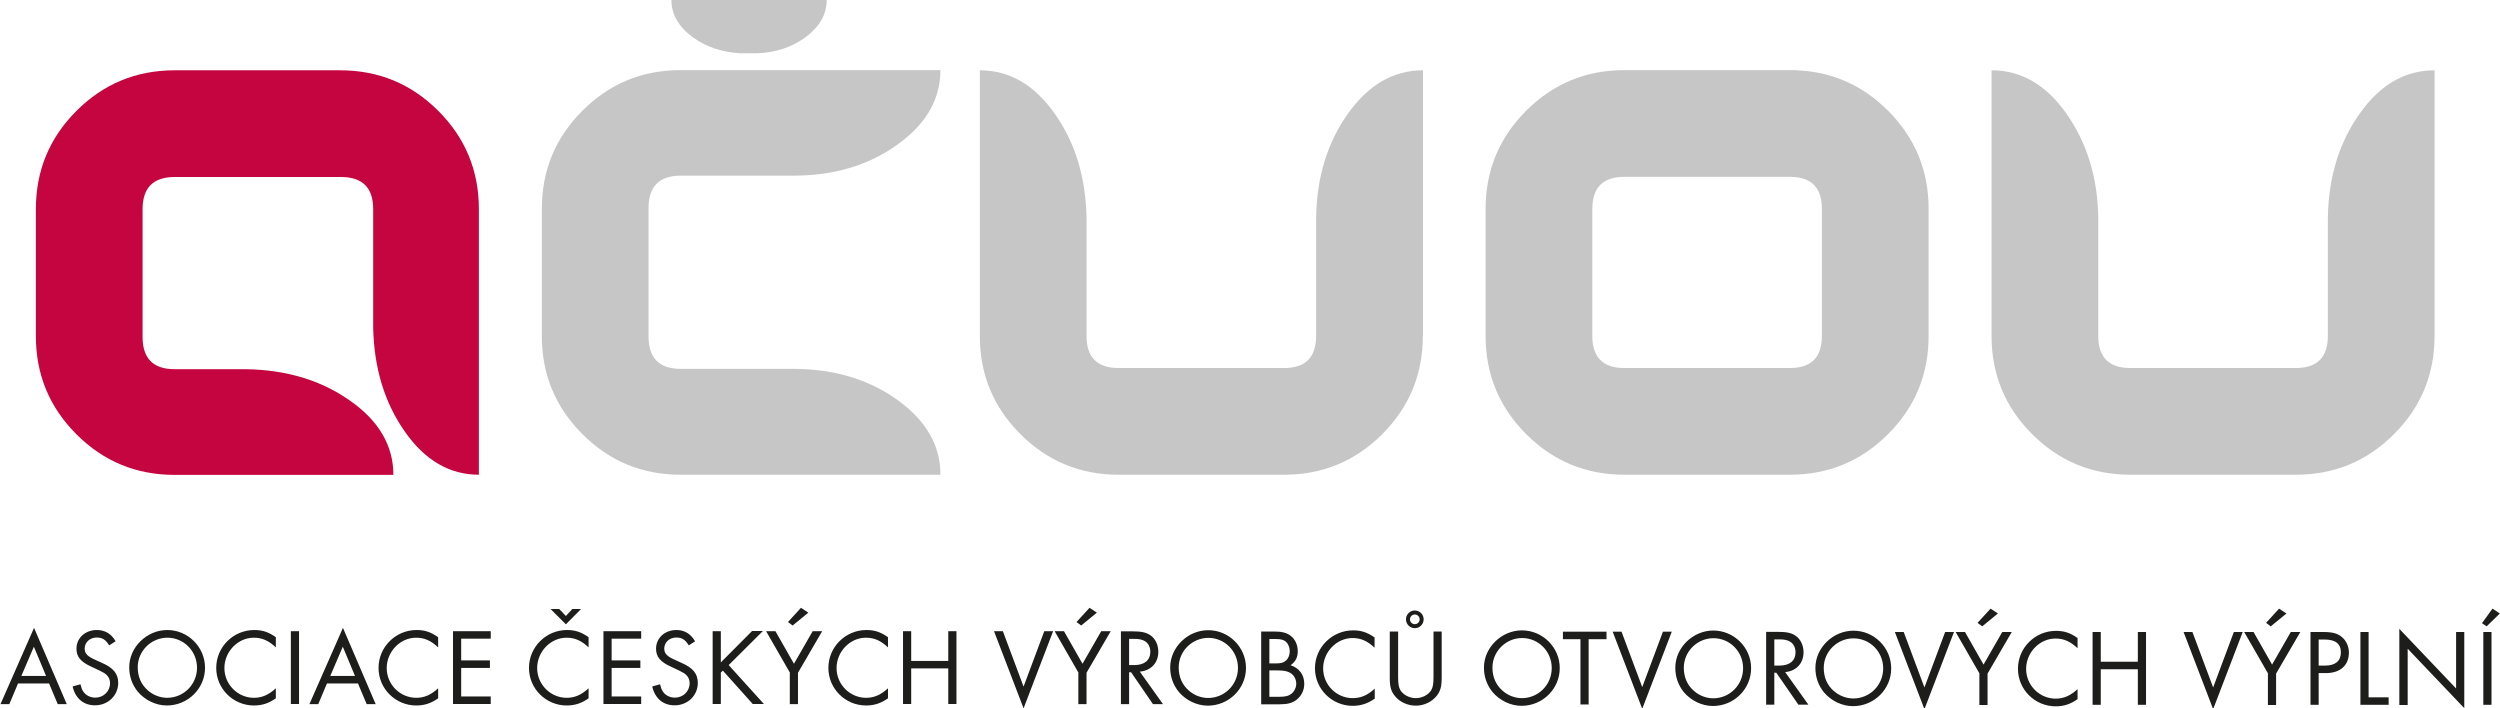 <?xml version="1.0" encoding="UTF-8"?>
<svg xmlns="http://www.w3.org/2000/svg" id="a" data-name="Vrstva 1" width="52.8mm" height="14.96mm" viewBox="0 0 149.68 42.42">
  <path d="m28.66,28.43c-1.75,0-3.23-.86-4.44-2.59-1.21-1.73-1.84-3.8-1.89-6.23v-7.09c0-1.28-.64-1.92-1.93-1.92h-9.95c-1.29,0-1.93.64-1.93,1.93v7.65c0,1.29.64,1.93,1.92,1.93h4.28c2.43.04,4.51.67,6.23,1.89,1.73,1.21,2.59,2.7,2.59,4.44h-13.1c-2.3,0-4.26-.81-5.88-2.43-1.62-1.62-2.43-3.58-2.43-5.88v-7.61c0-2.3.81-4.26,2.43-5.88s3.58-2.43,5.88-2.43h9.91c2.3,0,4.26.81,5.88,2.43,1.62,1.62,2.43,3.58,2.43,5.88v15.92h0Z" style="fill: #c4053f; stroke-width: 0px;"></path>
  <path d="m56.3,28.43h-15.56c-2.3,0-4.26-.81-5.88-2.43-1.62-1.62-2.43-3.58-2.43-5.88v-7.61c0-2.3.81-4.26,2.43-5.88,1.62-1.62,3.58-2.43,5.88-2.43h15.56c0,1.75-.86,3.24-2.59,4.47-1.73,1.24-3.8,1.85-6.23,1.85h-6.74c-1.28,0-1.92.65-1.92,1.94v7.69c0,1.29.64,1.94,1.92,1.94h6.74c2.43,0,4.51.62,6.23,1.85,1.73,1.24,2.59,2.73,2.59,4.47h0Z" style="fill: #c6c6c6; stroke-width: 0px;"></path>
  <path d="m44.32,0h5.17c0,.88-.44,1.63-1.31,2.26-.79.57-1.73.88-2.82.93h0s-.32,0-.32,0h-.72c-1.09-.06-2.03-.37-2.82-.94-.87-.62-1.31-1.38-1.31-2.26h4.12Z" style="fill: #c6c6c6; fill-rule: evenodd; stroke-width: 0px;"></path>
  <path d="m85.19,20.12c0,2.3-.81,4.26-2.43,5.88-1.62,1.62-3.58,2.43-5.88,2.43h-9.91c-2.3,0-4.26-.81-5.88-2.43-1.62-1.62-2.43-3.58-2.43-5.88V4.21c1.77,0,3.26.86,4.48,2.59,1.23,1.73,1.86,3.8,1.91,6.23v7.09c0,1.28.64,1.92,1.92,1.92h9.91c1.28,0,1.92-.64,1.92-1.92v-7.09c.04-2.43.68-4.51,1.91-6.23,1.23-1.73,2.72-2.59,4.49-2.59v15.91h0Z" style="fill: #c6c6c6; stroke-width: 0px;"></path>
  <path d="m115.48,20.12c0,2.3-.81,4.26-2.43,5.88-1.62,1.62-3.58,2.43-5.88,2.43h-9.91c-2.3,0-4.26-.81-5.88-2.43-1.62-1.62-2.43-3.58-2.43-5.88v-7.61c0-2.3.81-4.26,2.43-5.88,1.62-1.62,3.58-2.43,5.88-2.43h9.91c2.3,0,4.26.81,5.88,2.43,1.62,1.62,2.43,3.58,2.43,5.88v7.61h0Zm-6.39,0v-7.61c0-1.28-.64-1.92-1.92-1.92h-9.91c-1.28,0-1.92.64-1.92,1.92v7.61c0,1.28.64,1.92,1.92,1.92h9.91c1.28,0,1.92-.64,1.92-1.92h0Z" style="fill: #c6c6c6; stroke-width: 0px;"></path>
  <path d="m145.78,20.12c0,2.3-.81,4.26-2.43,5.88-1.62,1.62-3.58,2.43-5.88,2.43h-9.91c-2.3,0-4.26-.81-5.88-2.43-1.62-1.62-2.43-3.58-2.43-5.88V4.21c1.77,0,3.26.86,4.48,2.59,1.22,1.73,1.87,3.8,1.91,6.23v7.09c0,1.28.64,1.92,1.92,1.92h9.91c1.28,0,1.92-.64,1.92-1.92v-7.09c.04-2.43.68-4.51,1.91-6.23,1.22-1.73,2.71-2.59,4.48-2.59v15.91h0Z" style="fill: #c6c6c6; stroke-width: 0px;"></path>
  <polygon points="32.95 36.47 33.47 36.47 33.87 36.89 34.26 36.47 34.78 36.47 33.87 37.39 32.95 36.47 32.95 36.47" style="fill: #1d1d1b; fill-rule: evenodd; stroke-width: 0px;"></polygon>
  <path d="m2.92,40.93l.52,1.24h.54l-1.96-4.57-2.01,4.57h.53l.52-1.24h1.86Zm-.19-.45h-1.47l.75-1.75.73,1.75h0Zm4.18-2.07c-.26-.45-.63-.68-1.13-.68-.7,0-1.22.48-1.22,1.12,0,.48.26.79.88,1.07q.61.28.77.38c.24.15.36.35.36.62,0,.48-.39.86-.88.86-.29,0-.56-.13-.71-.35-.09-.12-.12-.22-.18-.45l-.47.13c.16.71.65,1.13,1.34,1.13.78,0,1.39-.59,1.39-1.34,0-.55-.28-.9-.99-1.21q-.6-.26-.75-.37c-.18-.12-.27-.28-.27-.47,0-.38.31-.67.72-.67.34,0,.53.12.75.47l.39-.25h0Zm3.09-.68c-1.23,0-2.28,1.03-2.28,2.23,0,.56.18,1.05.51,1.46.43.51,1.09.83,1.74.83,1.26,0,2.29-1.01,2.29-2.26s-1.03-2.26-2.26-2.26h0Zm0,.46c.99,0,1.78.8,1.78,1.8s-.8,1.8-1.79,1.8c-.41,0-.84-.16-1.16-.45-.4-.35-.6-.82-.6-1.38,0-.97.8-1.77,1.78-1.77h0Zm6.5-.03c-.44-.31-.8-.43-1.29-.43-1.26,0-2.28,1.02-2.28,2.27s1.02,2.25,2.26,2.25c.48,0,.89-.13,1.31-.43v-.6c-.42.39-.83.57-1.31.57-.97,0-1.77-.8-1.77-1.78s.8-1.82,1.76-1.82c.5,0,.9.18,1.32.58v-.6h0Zm1.39-.36h-.49v4.36h.49v-4.36h0Zm3.53,3.13l.52,1.24h.54l-1.96-4.57-2.01,4.57h.53l.52-1.24h1.86Zm-.19-.45h-1.47l.75-1.75.73,1.75h0Zm4.99-2.32c-.44-.31-.8-.43-1.29-.43-1.26,0-2.28,1.02-2.28,2.27s1.02,2.25,2.26,2.25c.48,0,.89-.13,1.31-.43v-.6c-.42.39-.83.57-1.31.57-.97,0-1.77-.8-1.77-1.78s.8-1.82,1.76-1.82c.5,0,.9.18,1.32.58v-.6h0Zm3.15.09v-.45h-2.26v4.36h2.26v-.45h-1.77v-1.71h1.72v-.45h-1.72v-1.3h1.77Zm5.86-.09c-.44-.31-.81-.43-1.29-.43-1.26,0-2.28,1.02-2.28,2.27s1.02,2.25,2.26,2.25c.48,0,.89-.13,1.31-.43v-.6c-.42.39-.83.57-1.31.57-.97,0-1.77-.8-1.77-1.78s.8-1.82,1.76-1.82c.5,0,.9.18,1.32.58v-.6h0Zm3.15.09v-.45h-2.26v4.36h2.26v-.45h-1.77v-1.71h1.72v-.45h-1.72v-1.3h1.77Zm3.23.16c-.26-.45-.63-.68-1.12-.68-.7,0-1.22.48-1.22,1.12,0,.48.26.79.88,1.07q.61.28.77.38c.24.15.36.35.36.62,0,.48-.39.86-.88.86-.29,0-.56-.13-.71-.35-.09-.12-.12-.22-.18-.45l-.47.13c.16.71.65,1.13,1.34,1.13.79,0,1.39-.59,1.39-1.34,0-.55-.28-.9-.99-1.21q-.6-.26-.75-.37c-.18-.12-.27-.28-.27-.47,0-.38.31-.67.72-.67.34,0,.53.12.75.47l.39-.25h0Zm1.54,1.26v-1.87h-.49v4.36h.49v-1.88l.12-.12,1.79,2h.67l-2.11-2.33,2.05-2.04h-.65l-1.86,1.87h0Zm4.13.62v1.88h.49v-1.88l1.45-2.49h-.57l-1.12,1.95-1.11-1.95h-.56l1.43,2.49h0Zm1.11-3.6l-.44-.29-.78.85.28.21.94-.77h0Zm4.77,1.47c-.44-.31-.8-.43-1.29-.43-1.26,0-2.28,1.02-2.28,2.27s1.02,2.25,2.26,2.25c.48,0,.89-.13,1.31-.43v-.6c-.42.39-.83.57-1.31.57-.97,0-1.77-.8-1.77-1.78s.8-1.82,1.76-1.82c.5,0,.9.18,1.32.58v-.6h0Zm1.39,1.42v-1.78h-.49v4.36h.49v-2.13h2.22v2.13h.49v-4.36h-.49v1.78h-2.22Zm5.5-1.78h-.54l1.77,4.62,1.77-4.62h-.53l-1.24,3.32-1.24-3.32h0Zm4.51,2.49v1.88h.49v-1.88l1.45-2.49h-.57l-1.12,1.95-1.11-1.95h-.56l1.43,2.49h0Zm1.11-3.6l-.44-.29-.78.85.28.21.94-.77h0Zm2.58,3.53c.67-.06,1.1-.53,1.1-1.19,0-.41-.18-.79-.48-.99-.26-.17-.55-.23-1.05-.23h-.71v4.36h.49v-1.91h.12l1.31,1.91h.6l-1.39-1.95h0Zm-.65-.39v-1.57h.29c.31,0,.5.04.66.14.2.12.32.36.32.63,0,.51-.35.8-.96.8h-.31Zm4.74-2.09c-1.23,0-2.28,1.03-2.28,2.23,0,.56.18,1.05.51,1.46.43.51,1.09.83,1.74.83,1.26,0,2.29-1.01,2.29-2.26s-1.03-2.26-2.26-2.26h0Zm0,.46c.99,0,1.78.8,1.78,1.8s-.8,1.8-1.79,1.8c-.41,0-.84-.16-1.16-.45-.4-.35-.6-.82-.6-1.38,0-.97.8-1.77,1.78-1.77h0Zm3.17,3.98h1.09c.5,0,.79-.08,1.05-.29.28-.23.44-.56.44-.94,0-.54-.31-.95-.82-1.11.3-.22.43-.47.43-.84s-.15-.71-.41-.91c-.23-.19-.53-.27-.99-.27h-.79v4.36h0Zm.49-2.44v-1.47h.38c.3,0,.47.04.61.16.14.13.23.34.23.57s-.08.43-.23.56c-.14.13-.29.17-.62.17h-.37Zm0,1.99v-1.58h.49c.35,0,.58.04.75.14.22.12.37.38.37.65,0,.23-.11.46-.28.6-.18.14-.36.19-.77.19h-.56Zm6.31-3.55c-.45-.31-.81-.43-1.29-.43-1.26,0-2.29,1.02-2.29,2.27s1.02,2.25,2.26,2.25c.48,0,.89-.13,1.32-.43v-.6c-.42.39-.83.57-1.32.57-.97,0-1.77-.8-1.77-1.78s.8-1.82,1.76-1.82c.5,0,.9.18,1.32.58v-.6h0Zm1.39-.36h-.49v2.81c0,.48.08.77.29,1.03.28.37.77.6,1.27.6s.97-.23,1.26-.6c.21-.27.29-.56.29-1.03v-2.81h-.49v2.68c0,.45-.03.65-.14.84-.17.27-.54.47-.92.47s-.75-.2-.92-.47c-.11-.19-.14-.39-.14-.84v-2.68h0Zm7.43-.07c-1.23,0-2.28,1.03-2.28,2.23,0,.56.18,1.05.51,1.46.43.51,1.09.83,1.74.83,1.26,0,2.29-1.01,2.29-2.26s-1.03-2.26-2.27-2.26h0Zm0,.46c.99,0,1.78.8,1.78,1.8s-.8,1.8-1.79,1.8c-.41,0-.84-.16-1.16-.45-.4-.35-.6-.82-.6-1.38,0-.97.8-1.77,1.78-1.77h0Zm4,.07h1.06v-.45h-2.61v.45h1.05v3.91h.49v-3.91h0Zm1.97-.45h-.54l1.77,4.62,1.77-4.62h-.53l-1.24,3.32-1.24-3.32h0Zm5.49-.07c-1.23,0-2.28,1.03-2.28,2.23,0,.56.18,1.05.51,1.46.43.51,1.09.83,1.74.83,1.26,0,2.29-1.01,2.29-2.26s-1.03-2.26-2.27-2.26h0Zm0,.46c.99,0,1.78.8,1.78,1.8s-.8,1.8-1.79,1.8c-.41,0-.84-.16-1.16-.45-.4-.35-.6-.82-.6-1.38,0-.97.8-1.77,1.78-1.77h0Zm4.3,2.03c.67-.06,1.1-.53,1.1-1.19,0-.41-.18-.79-.48-.99-.25-.17-.55-.23-1.05-.23h-.71v4.36h.49v-1.91h.12l1.32,1.91h.6l-1.39-1.95h0Zm-.65-.39v-1.57h.29c.31,0,.5.04.66.14.2.12.32.36.32.63,0,.51-.35.8-.96.8h-.31Zm4.74-2.09c-1.23,0-2.28,1.03-2.28,2.23,0,.56.18,1.05.51,1.46.43.51,1.09.83,1.74.83,1.26,0,2.29-1.01,2.29-2.26s-1.03-2.26-2.26-2.26h0Zm0,.46c.99,0,1.78.8,1.78,1.8s-.8,1.8-1.79,1.8c-.41,0-.84-.16-1.17-.45-.4-.35-.6-.82-.6-1.38,0-.97.8-1.77,1.78-1.77h0Zm3.02-.38h-.54l1.77,4.62,1.77-4.62h-.53l-1.24,3.32-1.24-3.32h0Zm4.52,2.49v1.88h.49v-1.88l1.45-2.49h-.57l-1.12,1.95-1.11-1.95h-.56l1.43,2.49h0Zm1.11-3.6l-.44-.29-.78.85.28.21.94-.77h0Zm4.77,1.47c-.44-.31-.8-.43-1.29-.43-1.26,0-2.28,1.02-2.28,2.27s1.02,2.25,2.26,2.25c.48,0,.89-.13,1.31-.43v-.6c-.42.39-.83.57-1.31.57-.97,0-1.77-.8-1.77-1.78s.8-1.82,1.76-1.82c.5,0,.9.18,1.32.58v-.6h0Zm1.39,1.42v-1.78h-.49v4.36h.49v-2.13h2.22v2.13h.49v-4.36h-.49v1.78h-2.22Zm5.5-1.78h-.54l1.77,4.62,1.77-4.62h-.53l-1.24,3.32-1.24-3.32h0Zm4.51,2.49v1.88h.49v-1.88l1.45-2.49h-.57l-1.12,1.95-1.11-1.95h-.56l1.43,2.49h0Zm1.11-3.6l-.44-.29-.78.85.28.21.94-.77h0Zm1.93,3.57h.43c.86,0,1.38-.46,1.38-1.23,0-.36-.15-.7-.41-.92-.25-.22-.56-.31-1.1-.31h-.79v4.36h.49v-1.91h0Zm0-.45v-1.56h.36c.64,0,.97.25.97.77s-.34.79-.94.79h-.39Zm2.99-2.01h-.49v4.36h1.69v-.45h-1.2v-3.91h0Zm1.85,4.37h.49v-3.37l3.39,3.56v-4.56h-.49v3.38l-3.4-3.57v4.55h0Zm5.51-4.37h-.49v4.36h.49v-4.36h0Zm.5-1.11l-.44-.29-.63.87.28.19.79-.77h0Z" style="fill: #1d1d1b; stroke-width: 0px;"></path>
  <path d="m84.71,36.56c.29,0,.53.24.53.53s-.24.53-.53.53-.53-.24-.53-.53.24-.53.53-.53h0Zm0,.24c.16,0,.29.13.29.29s-.13.29-.29.29-.29-.13-.29-.29.13-.29.29-.29h0Z" style="fill: #1d1d1b; fill-rule: evenodd; stroke-width: 0px;"></path>
</svg>
